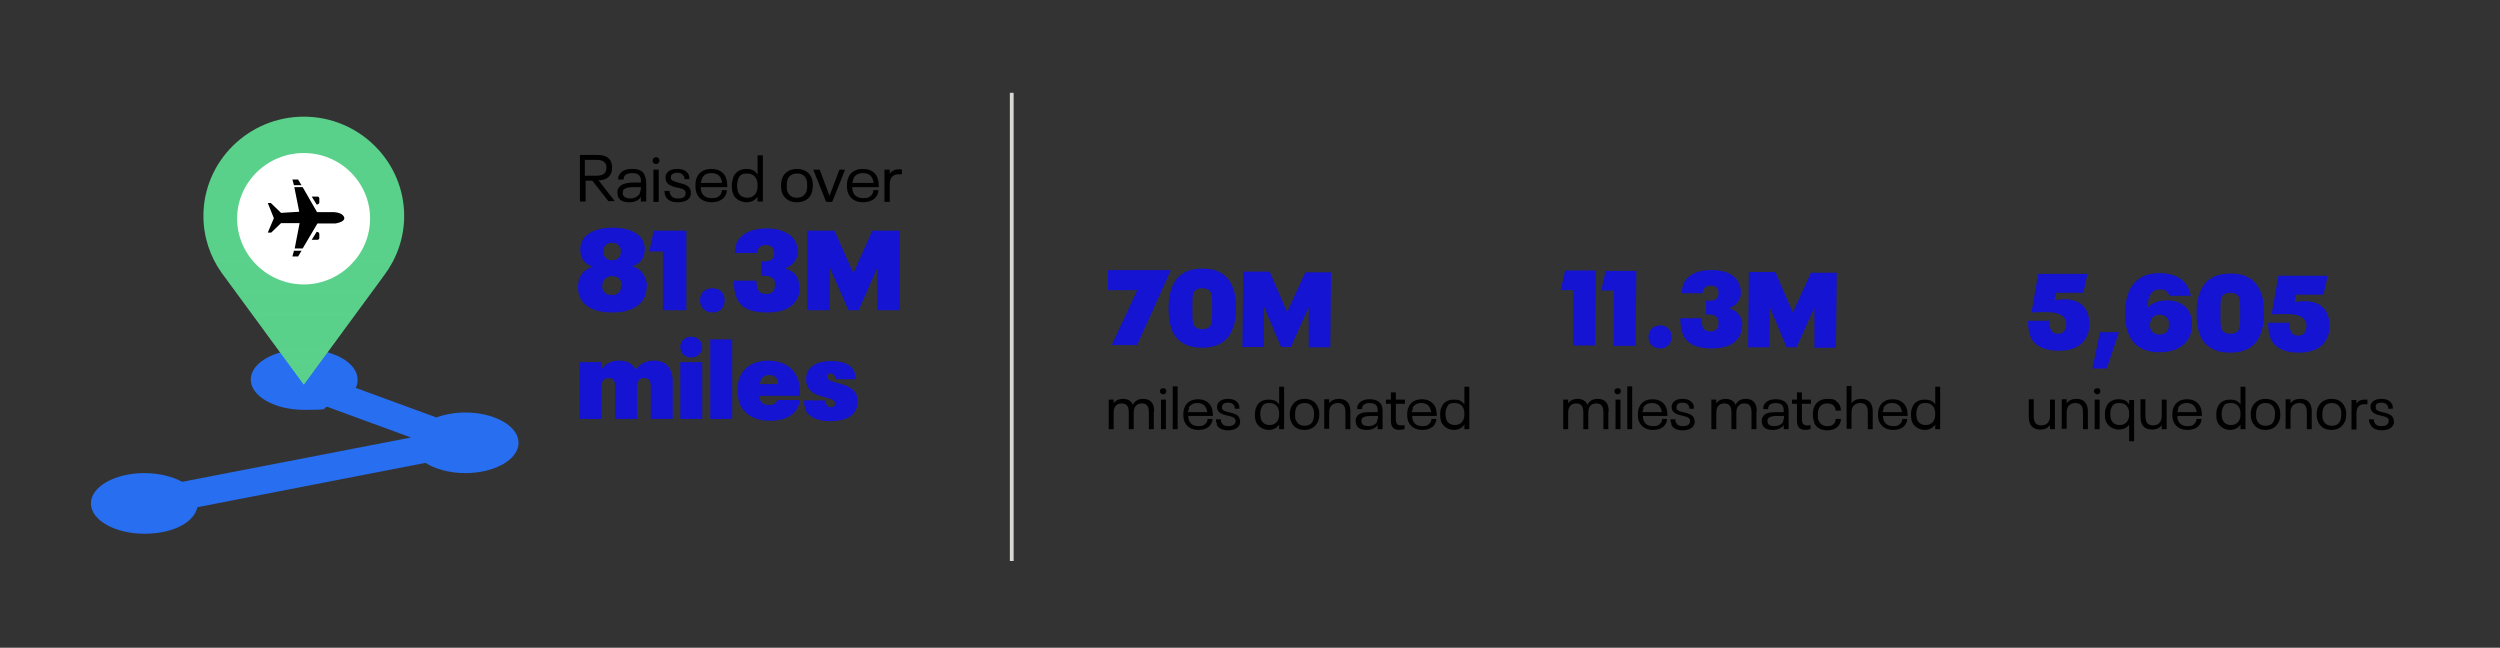 <?xml version="1.0" encoding="UTF-8"?>
<svg xmlns="http://www.w3.org/2000/svg" xmlns:xlink="http://www.w3.org/1999/xlink" version="1.1" viewBox="0 0 660 171">
  <rect x="0" y="0" width="660" height="171" fill="#333333" stroke="none"/>
  <!-- Generator: Adobe Illustrator 29.3.1, SVG Export Plug-In . SVG Version: 2.1.0 Build 151)  -->
  <defs>
    <style>
      .st0 {
        fill: #1414d2;
      }

      .st1 {
        fill: #5ad18b;
      }

      .st1, .st2 {
        fill-rule: evenodd;
      }

      .st3 {
        isolation: isolate;
      }

      .st4 {
        mix-blend-mode: multiply;
      }

      .st5 {
        fill: #fff;
      }

      .st6 {
        fill: none;
        stroke: #d7d7d4;
        stroke-miterlimit: 10;
      }

      .st7 {
        fill: #276ef1;
      }

      .st2 {
        fill: url(#linear-gradient);
      }
    </style>
    <linearGradient id="linear-gradient" x1="80.2" y1="485.8" x2="80.2" y2="556.5" gradientTransform="translate(0 -455)" gradientUnits="userSpaceOnUse">
      <stop offset="0" stop-color="#5ad18b" stop-opacity="0"/>
      <stop offset=".2" stop-color="#5ad18b" stop-opacity="0"/>
      <stop offset=".4" stop-color="#5ad18b" stop-opacity="0"/>
      <stop offset=".5" stop-color="#5ad18b" stop-opacity="0"/>
      <stop offset=".6" stop-color="#5ad18b" stop-opacity=".1"/>
      <stop offset=".7" stop-color="#5ad18b" stop-opacity=".3"/>
      <stop offset=".8" stop-color="#5ad18b" stop-opacity=".4"/>
      <stop offset=".8" stop-color="#5ad18b" stop-opacity=".6"/>
      <stop offset=".9" stop-color="#5ad18b" stop-opacity=".8"/>
      <stop offset="1" stop-color="#5ad18b"/>
    </linearGradient>
  </defs>
  <g class="st3">
    <g id="Layer_1">
      <g class="st3">
        <path d="M156.4,47.7h-1.8v5.5h-1.5v-12.3h4.5c2,0,3.2.6,3.7,1.8.2.5.3,1,.3,1.5s-.1,1.2-.3,1.6c-.5,1.1-1.6,1.8-3.3,1.8l4.3,5.5h-1.7l-4.3-5.5h0ZM154.5,46.4h2.8c1.5,0,2.3-.4,2.6-1.1.1-.3.2-.6.2-1s0-.7-.2-1c-.4-.8-1.2-1.1-2.7-1.1h-2.8v4.3h0Z"/>
        <path d="M170.6,48.2v5h-1.4v-1.2c-.6.9-1.6,1.4-3.1,1.4s-2.5-.5-2.9-1.4c-.1-.3-.2-.7-.2-1.1s0-.8.2-1.1c.6-1.2,2.1-1.6,4-1.6h2v-.3c0-.5,0-.9-.2-1.2-.3-.7-1-1-2.1-1s-1.8.3-2.1.9c-.1.2-.2.5-.2.8h-1.4c0-.5,0-.9.3-1.2.5-1.1,1.7-1.6,3.4-1.6s2.9.5,3.3,1.7c.2.5.4,1.2.4,2h0ZM168.9,50.9c.2-.4.3-.9.3-1.5h0c0,0-1.9,0-1.9,0-1.3,0-2.4.2-2.8.9,0,.2-.1.3-.1.6s0,.5.1.6c.3.6,1,.9,1.9.9s2.1-.5,2.5-1.3h0Z"/>
        <path d="M172.3,42.4c0-.5.4-.9.9-.9s.9.4.9.9-.4.9-.9.9-.9-.3-.9-.9ZM172.5,44.8h1.4v8.5h-1.4v-8.5Z"/>
        <path d="M175.7,51.8c-.2-.4-.3-.9-.3-1.4h1.4c0,.4,0,.7.2,1,.3.6.9,1,2,1s1.7-.3,1.9-.8c0-.2.1-.3.1-.6s0-.4-.1-.5c-.3-.6-1.1-.8-2.3-1-1.2-.3-2.3-.7-2.7-1.6-.1-.3-.2-.5-.2-.9s0-.7.2-1c.4-.9,1.4-1.4,2.9-1.4s2.5.5,3,1.5c.2.4.2.8.2,1.2h-1.3c0-.3,0-.6-.2-.8-.3-.6-.9-.9-1.7-.9s-1.4.3-1.6.7c0,.2-.1.3-.1.5s0,.3,0,.4c.3.6,1.3.8,2.3,1.1,1.3.3,2.4.7,2.8,1.6.1.3.2.6.2.9s0,.8-.2,1.1c-.4,1-1.7,1.5-3.3,1.5s-2.8-.6-3.2-1.6Z"/>
        <path d="M190.5,50.2h1.4c0,.9-.4,1.6-1,2.2-.7.6-1.8,1-3,1-1.9,0-3.3-.8-3.9-2.2-.3-.6-.4-1.3-.4-2.2s.1-1.6.4-2.2c.6-1.4,1.9-2.2,3.8-2.2s3.2.8,3.8,2.2c.3.8.4,1.5.4,2.6h-7c0,.6.1,1.1.3,1.5.4.9,1.3,1.4,2.6,1.4s1.5-.2,2-.6c.4-.3.6-.8.7-1.4h0ZM185.3,47.2c-.1.3-.2.7-.3,1.1h5.6c0-.5-.1-.8-.3-1.2-.4-.9-1.2-1.4-2.5-1.4s-2.1.5-2.5,1.5Z"/>
        <path d="M201.4,40.9v12.3h-1.4v-1.3c-.6,1-1.7,1.5-3,1.5s-2.9-.8-3.4-2.1c-.3-.7-.4-1.5-.4-2.3s.2-1.7.4-2.3c.6-1.3,1.8-2.1,3.4-2.1s2.4.5,3,1.5v-5.1h1.4ZM200,48.8c0-1.9-1.1-3-2.7-3s-2,.5-2.4,1.4c-.2.5-.3,1.1-.3,1.8s.1,1.3.3,1.8c.4.9,1.3,1.4,2.4,1.4,1.6,0,2.7-1.1,2.7-3v-.4h0Z"/>
        <path d="M206.6,51.2c-.3-.6-.4-1.4-.4-2.2s.1-1.5.4-2.2c.6-1.3,1.9-2.2,3.8-2.2s3.2.9,3.8,2.2c.3.6.4,1.4.4,2.2s-.2,1.6-.4,2.2c-.6,1.3-1.9,2.2-3.8,2.2s-3.2-.9-3.8-2.2ZM212.8,50.8c.2-.5.3-1.1.3-1.8s0-1.3-.3-1.8c-.4-.9-1.2-1.4-2.4-1.4s-2.1.6-2.4,1.4c-.2.5-.3,1.1-.3,1.8s0,1.3.3,1.8c.4.9,1.2,1.4,2.4,1.4s2-.6,2.4-1.4Z"/>
        <path d="M214.9,44.8h1.5l2.6,6.9,2.6-6.9h1.5l-3.4,8.5h-1.6l-3.4-8.5Z"/>
        <path d="M230.5,50.2h1.4c0,.9-.4,1.6-1,2.2-.7.6-1.8,1-3,1-1.9,0-3.3-.8-3.9-2.2-.3-.6-.4-1.3-.4-2.2s.1-1.6.4-2.2c.6-1.4,1.9-2.2,3.8-2.2s3.2.8,3.8,2.2c.3.8.4,1.5.4,2.6h-7c0,.6.1,1.1.3,1.5.4.9,1.3,1.4,2.6,1.4s1.5-.2,2-.6c.4-.3.6-.8.7-1.4h0ZM225.3,47.2c-.1.3-.2.7-.3,1.1h5.6c0-.5-.1-.8-.3-1.2-.4-.9-1.2-1.4-2.5-1.4s-2.1.5-2.5,1.5Z"/>
        <path d="M238.1,44.8v1.2c-.2,0-.6,0-.9,0-1.5,0-2.3,1-2.3,2.6v4.7h-1.4v-8.5h1.4v1.1c.4-.7,1.2-1.2,2.3-1.2s.6,0,.9.1Z"/>
      </g>
      <g class="st3">
        <path class="st0" d="M170.7,75.7c0,1.1-.2,1.9-.5,2.7-1.2,2.6-4.1,4.1-8.6,4.1s-7.4-1.5-8.5-4.1c-.4-.8-.5-1.6-.5-2.7s.2-1.8.5-2.5c.6-1.4,1.8-2.3,3.4-2.8-1.3-.4-2.4-1.2-2.9-2.4-.3-.6-.4-1.3-.4-2.1s.1-1.5.4-2.1c1.1-2.4,4.1-3.7,8.1-3.7s7,1.2,8.1,3.6c.3.6.4,1.3.4,2.1s-.1,1.5-.4,2.1c-.5,1.2-1.6,2-2.9,2.4,1.6.4,2.7,1.4,3.3,2.7.3.7.6,1.6.6,2.6h0ZM164.2,75.4c0-.4,0-.8-.3-1.2-.4-.9-1.2-1.3-2.3-1.3s-1.9.5-2.3,1.3c-.2.4-.3.7-.3,1.2s0,.8.2,1.2c.4.9,1.2,1.3,2.3,1.3s1.9-.4,2.3-1.3c.1-.4.2-.6.2-1.2h0ZM159.3,66.5c0,.4,0,.8.2,1,.4.8,1.1,1.2,2.1,1.2s1.7-.4,2.1-1.2c.1-.3.2-.6.2-1.1s0-.7-.2-1.1c-.3-.7-1-1.2-2.1-1.2s-1.8.5-2.1,1.2c-.1.4-.2.7-.2,1.1h0Z"/>
        <path class="st0" d="M175,66.4h-3.6l1.2-5.5h8.6v21h-6.2v-15.5h0Z"/>
        <path class="st0" d="M184.8,79.3c0-2,1.3-3.2,3.3-3.2s3.2,1.2,3.2,3.2-1.3,3.2-3.2,3.2-3.3-1.3-3.3-3.2Z"/>
        <path class="st0" d="M211.1,76c0,.9-.1,1.8-.5,2.6-1.2,2.5-3.7,3.9-8.1,3.9s-6.9-1.2-8-3.8c-.5-1.2-.8-2.7-.8-4.6h6c0,1,.1,1.8.4,2.3.3.8,1.1,1.2,2.2,1.2s1.8-.4,2.1-1.2c.1-.3.2-.7.2-1.1,0-.5,0-.9-.2-1.3-.4-.9-1.5-1.2-2.7-1.2h-.7v-3.8h.7c1.4,0,2.2-.4,2.5-1.1.1-.3.2-.5.2-.9s0-.8-.2-1.2c-.3-.7-.9-1.1-2-1.1s-1.7.4-2.1,1.1c-.1.3-.2.6-.2,1h-5.9c0-1.1.2-2,.5-2.7,1.2-2.7,4.4-3.8,8-3.8s6.6,1.4,7.6,3.7c.4.8.5,1.6.5,2.4s-.1,1.3-.4,1.9c-.5,1.1-1.4,2-3,2.6,1.7.4,2.8,1.3,3.4,2.6.3.7.4,1.5.4,2.5h0Z"/>
        <path class="st0" d="M213.1,60.9h7.2l5,11.2,5-11.2h7.3v21h-6v-11.2l-4.9,11.2h-2.7l-4.9-11.2v11.2h-6v-21h0Z"/>
      </g>
      <g class="st3">
        <path class="st0" d="M177.6,100.7v9.9h-5.8v-8.6c0-1.6-.6-2.2-1.8-2.2s-1.8.8-1.8,2.4v8.4h-5.8v-8.6c0-1.6-.6-2.2-1.8-2.2s-1.8.8-1.8,2.4v8.4h-5.8v-15h5.8v1.9c.9-1.3,2.4-2.3,4.6-2.3s3.7.8,4.4,2.4c1.2-1.6,2.7-2.4,4.9-2.4,3.3,0,4.9,2.1,4.9,5.6h0Z"/>
        <path class="st0" d="M179.6,91.6c0-1.6,1.2-2.7,2.9-2.7s2.9,1.2,2.9,2.7-1.2,2.8-2.9,2.8-2.9-1.2-2.9-2.8ZM179.6,95.6h5.8v15h-5.8v-15Z"/>
        <path class="st0" d="M187.5,89.6h5.8v21h-5.8v-21Z"/>
        <path class="st0" d="M205.3,105.6h5.9c-.1,1.4-.8,2.6-1.7,3.5-1.5,1.4-3.8,2-6.2,2-3.8,0-6.6-1.5-7.9-4.2-.4-1.1-.7-2.3-.7-3.8s.2-2.7.7-3.7c1.2-2.7,3.8-4.2,7.4-4.2s6.4,1.6,7.6,4.3c.7,1.5.8,2.7.8,5h-10.7c0,.6.1,1,.3,1.3.3.8,1.1,1.1,2.3,1.1s1.2-.2,1.6-.5c.3-.2.4-.5.5-.8h0ZM200.9,100.2c-.1.4-.2.7-.3,1.2h4.8c0-.6,0-.9-.2-1.2-.4-.8-1.1-1.2-2.1-1.2s-1.8.4-2.1,1.1h0Z"/>
        <path class="st0" d="M212.7,108.1c-.3-.7-.5-1.5-.4-2.4h5.7c0,.4,0,.8.2,1.1.2.5.6.7,1.2.7s.8-.2,1-.5c0-.2,0-.3,0-.4s0-.3,0-.4c-.3-.8-1.5-1-2.9-1.4-1.6-.4-3.6-1.1-4.3-2.8-.2-.5-.4-1-.4-1.8s.1-1.4.4-2c.9-2,3.3-2.9,6.2-2.9s5.3.8,6.1,2.8c.3.6.4,1.2.4,2h-5.4c0-.4,0-.7-.2-.9-.2-.4-.5-.6-1-.6s-.8.2-.9.4c0,.1,0,.3,0,.4s0,.3,0,.4c.3.7,1.7,1,3,1.4,2,.5,3.9,1.2,4.7,3,.2.5.3,1.1.3,1.8s-.1,1.5-.4,2.1c-1,2.2-3.6,3.1-6.8,3.1s-5.7-1-6.6-3.1h0Z"/>
      </g>
      <g class="st3">
        <g class="st3">
          <path class="st0" d="M300.4,76.6h-7.9c0,0,0-5.3,0-5.3h16.6c0,.1-8.9,19.8-8.9,19.8h-6.7c0,0,6.8-14.6,6.8-14.6h0Z"/>
          <path class="st0" d="M309.5,87.2c-.7-1.5-1-3.3-1-5.9,0-2.6.4-4.4,1.1-5.9,1.3-3.1,4.1-4.5,7.9-4.5s6.5,1.5,7.8,4.6c.7,1.5,1,3.3,1,5.9,0,2.6-.4,4.4-1.1,5.9-1.3,3.1-4.1,4.5-7.9,4.5s-6.6-1.5-7.9-4.6ZM319.7,85.7c.3-.7.3-1.8.3-4.2s0-3.5-.3-4.2c-.4-.8-1.1-1.2-2.3-1.2-1.2,0-2,.4-2.3,1.2-.3.7-.3,1.8-.3,4.2s0,3.5.3,4.2c.4.8,1.1,1.2,2.3,1.2,1.2,0,1.9-.4,2.3-1.2Z"/>
          <path class="st0" d="M328.4,71.7h6.8c0,0,4.6,10.7,4.6,10.7l4.8-10.5h6.8c0,0-.2,19.8-.2,19.8h-5.7c0,0,0-10.6,0-10.6l-4.7,10.5h-2.6s-4.5-10.6-4.5-10.6v10.6c0,0-5.7,0-5.7,0l.2-19.8h0Z"/>
        </g>
      </g>
      <g class="st3">
        <g class="st3">
          <path d="M304.6,108.6v4.7h-1.3v-4.4c0-1.7-.6-2.4-1.9-2.4s-2.1.9-2.1,2.4v4.4h-1.3v-4.4c0-1.7-.6-2.4-1.9-2.4s-2.1.9-2.1,2.4v4.4h-1.3v-7.8h1.3v1c.5-.8,1.4-1.2,2.5-1.2s2.2.5,2.6,1.6c.5-1.1,1.4-1.6,2.7-1.6,1.9,0,2.9,1.1,2.9,3.3h0Z"/>
          <path d="M306.2,103.3c0-.5.3-.8.9-.8s.8.3.8.8-.4.8-.8.8-.9-.3-.9-.8ZM306.5,105.5h1.3v7.8h-1.3v-7.8Z"/>
          <path d="M309.6,102h1.3v11.3h-1.3v-11.3Z"/>
          <path d="M318.8,110.6h1.3c0,.8-.4,1.5-.9,2-.7.6-1.6.9-2.8.9-1.8,0-3-.8-3.6-2-.3-.6-.4-1.2-.4-2s.1-1.5.4-2.1c.6-1.3,1.8-2,3.5-2s2.9.8,3.5,2c.3.7.4,1.4.4,2.4h-6.5c0,.5.1,1,.3,1.4.4.8,1.2,1.3,2.4,1.3s1.4-.2,1.8-.6c.4-.3.6-.8.6-1.3h0ZM313.9,107.8c-.1.3-.2.6-.3,1h5.1c0-.4-.1-.7-.3-1.1-.4-.8-1.1-1.3-2.3-1.3s-1.9.5-2.3,1.3h0Z"/>
          <path d="M321.3,112c-.2-.4-.3-.8-.3-1.3h1.3c0,.3,0,.6.2.9.3.6.8.9,1.8.9s1.5-.3,1.8-.8c0-.2.1-.3.1-.5s0-.3-.1-.5c-.3-.6-1-.7-2.1-1-1.1-.2-2.1-.6-2.5-1.4-.1-.3-.2-.5-.2-.8s0-.6.2-.9c.4-.8,1.3-1.3,2.7-1.3s2.3.5,2.8,1.4c.2.3.2.7.2,1.2h-1.2c0-.3,0-.5-.2-.8-.2-.5-.8-.8-1.6-.8s-1.3.2-1.5.7c0,.1-.1.3-.1.5s0,.3,0,.4c.3.6,1.2.8,2.1,1,1.2.3,2.2.6,2.5,1.5.1.3.2.5.2.8s0,.7-.2,1c-.4.9-1.5,1.4-3,1.4s-2.5-.5-3-1.5h0Z"/>
          <path d="M339,102v11.3h-1.3v-1.2c-.6.9-1.6,1.4-2.8,1.4s-2.6-.7-3.2-1.9c-.3-.6-.4-1.3-.4-2.1s.1-1.5.4-2.1c.5-1.2,1.6-1.9,3.2-1.9s2.2.4,2.8,1.3v-4.7h1.3ZM337.7,109.2c0-1.8-1-2.8-2.5-2.8s-1.8.4-2.2,1.3c-.2.4-.3,1-.3,1.6s.1,1.2.3,1.6c.4.9,1.2,1.3,2.2,1.3,1.5,0,2.5-1,2.5-2.8v-.4Z"/>
          <path d="M340.9,111.4c-.3-.6-.4-1.3-.4-2s.1-1.4.4-2c.6-1.2,1.7-2.1,3.5-2.1s2.9.8,3.5,2.1c.3.6.4,1.3.4,2s-.1,1.4-.4,2c-.6,1.2-1.7,2.1-3.5,2.1s-2.9-.8-3.5-2.1ZM346.6,111.1c.2-.5.3-1,.3-1.7s0-1.2-.3-1.7c-.4-.8-1.1-1.3-2.2-1.3s-1.9.5-2.2,1.3c-.2.4-.3,1-.3,1.7s0,1.2.3,1.7c.4.8,1.1,1.3,2.2,1.3s1.9-.5,2.2-1.3Z"/>
          <path d="M356.5,108.6v4.7h-1.3v-4.5c0-1.7-.7-2.4-2-2.4s-2.3.8-2.3,2.4v4.4h-1.3v-7.8h1.3v1.1c.5-.8,1.4-1.2,2.6-1.2,1.9,0,3,1.1,3,3.3h0Z"/>
          <path d="M365,108.7v4.6h-1.3v-1.1c-.5.8-1.5,1.3-2.9,1.3s-2.3-.4-2.7-1.3c-.1-.3-.2-.6-.2-1s0-.7.2-1c.5-1.2,1.9-1.4,3.7-1.4h1.9v-.3c0-.5,0-.8-.2-1.2-.3-.6-.9-.9-1.9-.9s-1.6.3-1.9.9c-.1.2-.1.4-.1.7h-1.3c0-.4,0-.8.2-1.1.5-1,1.6-1.5,3.1-1.5s2.6.5,3.1,1.5c.2.5.3,1.1.3,1.8h0ZM363.5,111.2c.2-.4.3-.8.3-1.4h0c0,0-1.8,0-1.8,0-1.2,0-2.2.2-2.5.8,0,.1-.1.3-.1.5s0,.4.1.6c.3.6.9.8,1.8.8s1.9-.4,2.3-1.2h0Z"/>
          <path d="M367.2,111v-4.4h-1.3v-1.1h1.3v-1.9h1.3v1.9h2.4v1.1h-2.4v4.2c0,1,.5,1.5,1.3,1.5s.7,0,1-.1v1.1c-.4,0-.9.2-1.3.2-1.6,0-2.3-.8-2.3-2.4h0Z"/>
          <path d="M377.9,110.6h1.3c0,.8-.4,1.5-.9,2-.7.6-1.6.9-2.8.9-1.8,0-3-.8-3.6-2-.3-.6-.4-1.2-.4-2s.1-1.5.4-2.1c.6-1.3,1.8-2,3.5-2s2.9.8,3.5,2c.3.7.4,1.4.4,2.4h-6.5c0,.5.1,1,.3,1.4.4.8,1.2,1.3,2.4,1.3s1.4-.2,1.8-.6c.4-.3.6-.8.6-1.3h0ZM373,107.8c-.1.3-.2.6-.3,1h5.1c0-.4-.1-.7-.3-1.1-.4-.8-1.1-1.3-2.3-1.3s-1.9.5-2.3,1.3h0Z"/>
          <path d="M387.9,102v11.3h-1.3v-1.2c-.6.9-1.6,1.4-2.8,1.4s-2.6-.7-3.2-1.9c-.3-.6-.4-1.3-.4-2.1s.1-1.5.4-2.1c.5-1.2,1.6-1.9,3.2-1.9s2.2.4,2.8,1.3v-4.7h1.3ZM386.6,109.2c0-1.8-1-2.8-2.5-2.8s-1.8.4-2.2,1.3c-.2.4-.3,1-.3,1.6s.1,1.2.3,1.6c.4.9,1.2,1.3,2.2,1.3,1.5,0,2.5-1,2.5-2.8v-.4Z"/>
        </g>
      </g>
      <g class="st3">
        <g class="st3">
          <path class="st0" d="M415.4,76.6h-3.4s1.2-5.2,1.2-5.2h8.1c0,0-.2,19.8-.2,19.8h-5.8c0,0,.1-14.6.1-14.6h0Z"/>
          <path class="st0" d="M426.1,76.7h-3.4s1.2-5.2,1.2-5.2h8.1c0,0-.2,19.8-.2,19.8h-5.8c0,0,.1-14.6.1-14.6h0Z"/>
          <path class="st0" d="M435.2,88.9c0-1.8,1.3-3,3.1-3,1.8,0,3,1.2,3,3.1,0,1.8-1.3,3-3,3-1.8,0-3.1-1.2-3.1-3h0Z"/>
          <path class="st0" d="M459.9,85.9c0,.9-.2,1.7-.5,2.5-1.1,2.3-3.5,3.6-7.6,3.6-3.8,0-6.5-1.2-7.5-3.7-.5-1.2-.7-2.6-.7-4.3h5.6c0,1,.1,1.7.3,2.3.3.7,1,1.2,2,1.2,1,0,1.7-.4,2-1.1.1-.3.2-.6.2-1,0-.5,0-.9-.2-1.2-.4-.9-1.4-1.2-2.5-1.2h-.6v-3.6h.7c1.3,0,2-.3,2.4-1,.1-.3.2-.5.2-.9s0-.7-.2-1.1c-.3-.7-.8-1-1.9-1-1,0-1.6.4-1.9,1.1-.1.2-.2.6-.2.9h-5.5c0-1.1.2-1.9.5-2.6,1.2-2.5,4.1-3.6,7.5-3.5,3.8,0,6.2,1.4,7.1,3.6.4.8.5,1.5.5,2.3s-.1,1.3-.4,1.8c-.5,1-1.3,1.9-2.8,2.4,1.6.4,2.6,1.2,3.2,2.5.3.7.4,1.4.4,2.3h0Z"/>
          <path class="st0" d="M461.9,71.8h6.8c0,0,4.6,10.7,4.6,10.7l4.8-10.5h6.8c0,0-.2,19.8-.2,19.8h-5.7c0,0,0-10.6,0-10.6l-4.7,10.5h-2.6s-4.5-10.6-4.5-10.6v10.6c0,0-5.7,0-5.7,0l.2-19.8h0Z"/>
        </g>
      </g>
      <g class="st3">
        <g class="st3">
          <path d="M424.6,108.6v4.7h-1.3v-4.4c0-1.7-.6-2.4-1.9-2.4s-2.1.9-2.1,2.4v4.4h-1.3v-4.4c0-1.7-.6-2.4-1.9-2.4s-2.1.9-2.1,2.4v4.4h-1.3v-7.8h1.3v1c.5-.8,1.4-1.2,2.5-1.2s2.2.5,2.6,1.6c.5-1.1,1.4-1.6,2.7-1.6,1.9,0,2.9,1.1,2.9,3.3Z"/>
          <path d="M426.2,103.3c0-.5.3-.8.9-.8s.8.3.8.8-.4.8-.8.8-.9-.3-.9-.8ZM426.5,105.5h1.3v7.8h-1.3v-7.8Z"/>
          <path d="M429.6,102h1.3v11.3h-1.3v-11.3Z"/>
          <path d="M438.8,110.6h1.3c0,.8-.4,1.5-.9,2-.7.6-1.6.9-2.8.9-1.8,0-3-.8-3.6-2-.3-.6-.4-1.2-.4-2s.1-1.5.4-2.1c.6-1.3,1.8-2,3.5-2s2.9.8,3.5,2c.3.7.4,1.4.4,2.4h-6.5c0,.5.1,1,.3,1.4.4.8,1.2,1.3,2.4,1.3s1.4-.2,1.8-.6c.4-.3.6-.8.6-1.3h0ZM433.9,107.8c-.1.3-.2.6-.3,1h5.1c0-.4-.1-.7-.3-1.1-.4-.8-1.1-1.3-2.3-1.3s-1.9.5-2.3,1.3h0Z"/>
          <path d="M441.3,112c-.2-.4-.3-.8-.3-1.3h1.3c0,.3,0,.6.2.9.3.6.8.9,1.8.9s1.5-.3,1.8-.8c0-.2.1-.3.1-.5s0-.3-.1-.5c-.3-.6-1-.7-2.1-1-1.1-.2-2.1-.6-2.5-1.4-.1-.3-.2-.5-.2-.8s0-.6.2-.9c.4-.8,1.3-1.3,2.7-1.3s2.3.5,2.8,1.4c.2.3.2.7.2,1.2h-1.2c0-.3,0-.5-.2-.8-.2-.5-.8-.8-1.6-.8s-1.3.2-1.5.7c0,.1-.1.3-.1.5s0,.3,0,.4c.3.6,1.2.8,2.1,1,1.2.3,2.2.6,2.5,1.5.1.3.2.5.2.8s0,.7-.2,1c-.4.9-1.5,1.4-3,1.4s-2.5-.5-3-1.5h0Z"/>
          <path d="M463.7,108.6v4.7h-1.3v-4.4c0-1.7-.6-2.4-1.9-2.4s-2.1.9-2.1,2.4v4.4h-1.3v-4.4c0-1.7-.6-2.4-1.9-2.4s-2.1.9-2.1,2.4v4.4h-1.3v-7.8h1.3v1c.5-.8,1.4-1.2,2.5-1.2s2.2.5,2.6,1.6c.5-1.1,1.4-1.6,2.7-1.6,1.9,0,2.9,1.1,2.9,3.3Z"/>
          <path d="M472.2,108.7v4.6h-1.3v-1.1c-.5.8-1.5,1.3-2.9,1.3s-2.3-.4-2.7-1.3c-.1-.3-.2-.6-.2-1s0-.7.2-1c.5-1.2,1.9-1.4,3.7-1.4h1.9v-.3c0-.5,0-.8-.2-1.2-.3-.6-.9-.9-1.9-.9s-1.6.3-1.9.9c-.1.2-.1.4-.1.7h-1.3c0-.4,0-.8.2-1.1.5-1,1.6-1.5,3.1-1.5s2.6.5,3.1,1.5c.2.5.3,1.1.3,1.8h0ZM470.7,111.2c.2-.4.3-.8.3-1.4h0c0,0-1.8,0-1.8,0-1.2,0-2.2.2-2.5.8,0,.1-.1.3-.1.5s0,.4.1.6c.3.6.9.8,1.8.8s1.9-.4,2.3-1.2h0Z"/>
          <path d="M474.4,111v-4.4h-1.3v-1.1h1.3v-1.9h1.3v1.9h2.4v1.1h-2.4v4.2c0,1,.5,1.5,1.3,1.5s.7,0,1-.1v1.1c-.4,0-.9.2-1.3.2-1.6,0-2.3-.8-2.3-2.4h0Z"/>
          <path d="M479,111.5c-.3-.6-.4-1.3-.4-2.1s.1-1.5.4-2.1c.6-1.3,1.8-2,3.5-2s2,.3,2.6.9c.6.5.9,1.2.9,2.2h-1.4c0-.6-.3-1.1-.6-1.4-.4-.3-.9-.5-1.6-.5-1.1,0-1.8.5-2.2,1.3-.2.4-.3,1-.3,1.7s0,1.2.3,1.7c.4.8,1.1,1.3,2.2,1.3s1.2-.2,1.6-.5c.4-.3.6-.8.6-1.4h1.4c0,.9-.4,1.6-.9,2.1-.6.6-1.6.9-2.7.9-1.7,0-2.9-.7-3.5-2h0Z"/>
          <path d="M494.4,108.6v4.7h-1.3v-4.5c0-1.7-.7-2.4-2-2.4s-2.3.8-2.3,2.4v4.4h-1.3v-11.3h1.3v4.6c.5-.8,1.4-1.2,2.6-1.2,1.9,0,3,1.1,3,3.3h0Z"/>
          <path d="M502.2,110.6h1.3c0,.8-.4,1.5-.9,2-.7.6-1.6.9-2.8.9-1.8,0-3-.8-3.6-2-.3-.6-.4-1.2-.4-2s.1-1.5.4-2.1c.6-1.3,1.8-2,3.5-2s2.9.8,3.5,2c.3.7.4,1.4.4,2.4h-6.5c0,.5.1,1,.3,1.4.4.8,1.2,1.3,2.4,1.3s1.4-.2,1.8-.6c.4-.3.6-.8.6-1.3h0ZM497.3,107.8c-.1.3-.2.6-.3,1h5.1c0-.4-.1-.7-.3-1.1-.4-.8-1.1-1.3-2.3-1.3s-1.9.5-2.3,1.3h0Z"/>
          <path d="M512.2,102v11.3h-1.3v-1.2c-.6.9-1.6,1.4-2.8,1.4s-2.6-.7-3.2-1.9c-.3-.6-.4-1.3-.4-2.1s.1-1.5.4-2.1c.5-1.2,1.6-1.9,3.2-1.9s2.2.4,2.8,1.3v-4.7h1.3ZM510.9,109.2c0-1.8-1-2.8-2.5-2.8s-1.8.4-2.2,1.3c-.2.4-.3,1-.3,1.6s.1,1.2.3,1.6c.4.9,1.2,1.3,2.2,1.3,1.5,0,2.5-1,2.5-2.8v-.4Z"/>
        </g>
      </g>
      <g class="st3">
        <g class="st3">
          <path class="st0" d="M536.1,88.9c-.5-1.1-.7-2.5-.7-4.2h5.7c0,1,0,1.7.3,2.3.3.7.9,1.1,1.9,1.1,1,0,1.6-.4,1.9-1.2.2-.4.3-.8.3-1.2s0-1-.3-1.4c-.7-1.5-2.7-1.9-5.4-1.9-1.2,0-2.5,0-3.5.1l1.8-10.2h13c0,.1-1.1,5-1.1,5h-7.2c0,0-.4,2-.4,2,.8-.2,1.7-.3,2.6-.3,3,0,5.1,1.2,6,3.3.4,1,.6,2.1.6,3.3,0,1.2-.2,2.3-.7,3.2-1.1,2.5-3.7,3.8-7.4,3.8-3.9,0-6.4-1.3-7.5-3.8h0Z"/>
          <path class="st0" d="M554.3,87.7h5.1s-3.2,9.6-3.2,9.6h-3.8s2-9.6,2-9.6Z"/>
          <path class="st0" d="M578.7,85.7c0,1.2-.2,2.3-.7,3.2-1.2,2.7-4.2,4.1-7.8,4.1-4.3,0-6.9-1.7-8.2-4.7-.7-1.5-1-3.4-1-5.6,0-2.3.4-4.2,1.1-5.9,1.4-3.1,4.2-4.8,8.2-4.7,2.6,0,4.8.8,6.3,2.3.9.9,1.5,2.2,1.8,3.7h-5.7c-.1-.4-.3-.7-.5-1-.4-.5-1.1-.7-1.9-.7-1.4,0-2.3.6-2.8,1.8-.4.8-.5,1.8-.6,3.1,1.1-1.3,2.9-2,5.1-2,2.9,0,5.1,1.1,6.1,3.3.4.8.6,1.9.6,3.1h0ZM572.6,85.8c0-.5,0-1-.2-1.4-.4-.8-1.1-1.3-2.2-1.3-1.1,0-1.9.4-2.3,1.3-.2.4-.3.8-.3,1.3s0,.9.2,1.3c.4.8,1.2,1.3,2.3,1.3,1.1,0,1.9-.4,2.3-1.3.2-.4.2-.8.2-1.3h0Z"/>
          <path class="st0" d="M580.9,88.5c-.7-1.5-1-3.3-1-5.9,0-2.6.4-4.4,1.1-5.9,1.3-3.1,4.1-4.5,7.9-4.5s6.5,1.5,7.8,4.6c.7,1.5,1,3.3,1,5.9,0,2.6-.4,4.4-1.1,5.9-1.3,3.1-4.1,4.5-7.9,4.5-3.8,0-6.6-1.5-7.9-4.6h0ZM591.1,86.9c.3-.7.3-1.8.3-4.2s0-3.5-.3-4.2c-.4-.8-1.1-1.2-2.3-1.2-1.2,0-2,.4-2.3,1.2-.3.7-.3,1.8-.3,4.2s0,3.5.3,4.2c.4.8,1.1,1.2,2.3,1.2,1.2,0,1.9-.4,2.3-1.2Z"/>
          <path class="st0" d="M599.5,89.4c-.5-1.1-.7-2.5-.7-4.2h5.7c0,1,0,1.7.3,2.3.3.7.9,1.1,1.9,1.1,1,0,1.6-.4,1.9-1.2.2-.4.3-.8.3-1.2s0-1-.3-1.4c-.7-1.5-2.7-1.9-5.4-1.9-1.2,0-2.5,0-3.5.1l1.8-10.2h13c0,.1-1.1,5-1.1,5h-7.2c0,0-.4,2-.4,2,.8-.2,1.7-.3,2.6-.3,3,0,5.1,1.2,6,3.3.4,1,.6,2.1.6,3.3,0,1.2-.2,2.3-.7,3.2-1.1,2.5-3.7,3.8-7.4,3.8-3.9,0-6.4-1.3-7.5-3.8h0Z"/>
        </g>
      </g>
      <g class="st3">
        <g class="st3">
          <path d="M542.5,105.5v7.8h-1.3v-1.1c-.5.8-1.4,1.2-2.6,1.2-1.9,0-3-1.1-3-3.3v-4.7h1.3v4.5c0,1.7.7,2.4,2,2.4s2.3-.8,2.3-2.4v-4.4h1.3,0Z"/>
          <path d="M551.2,108.6v4.7h-1.3v-4.5c0-1.7-.7-2.4-2-2.4s-2.3.8-2.3,2.4v4.4h-1.3v-7.8h1.3v1.1c.5-.8,1.4-1.2,2.6-1.2,1.9,0,3,1.1,3,3.3h0Z"/>
          <path d="M552.8,103.3c0-.5.3-.8.9-.8s.8.3.8.8-.4.8-.8.8-.9-.3-.9-.8ZM553,105.5h1.3v7.8h-1.3v-7.8Z"/>
          <path d="M563.4,105.5v11h-1.3v-4.4c-.6.9-1.6,1.3-2.8,1.3s-2.6-.7-3.2-1.9c-.3-.6-.4-1.3-.4-2.1s.1-1.5.4-2.1c.5-1.2,1.7-1.9,3.2-1.9s2.2.4,2.8,1.4v-1.2h1.3ZM562.1,109.6v-.4c0-1.8-1-2.8-2.5-2.8s-1.8.4-2.2,1.3c-.2.4-.3,1-.3,1.6s.1,1.2.3,1.6c.4.9,1.2,1.3,2.2,1.3,1.5,0,2.5-1,2.5-2.8Z"/>
          <path d="M572,105.5v7.8h-1.3v-1.1c-.5.8-1.4,1.2-2.6,1.2-1.9,0-3-1.1-3-3.3v-4.7h1.3v4.5c0,1.7.7,2.4,2,2.4s2.3-.8,2.3-2.4v-4.4h1.3,0Z"/>
          <path d="M579.9,110.6h1.3c0,.8-.4,1.5-.9,2-.7.6-1.6.9-2.8.9-1.8,0-3-.8-3.6-2-.3-.6-.4-1.2-.4-2s.1-1.5.4-2.1c.6-1.3,1.8-2,3.5-2s2.9.8,3.5,2c.3.7.4,1.4.4,2.4h-6.5c0,.5.1,1,.3,1.4.4.8,1.2,1.3,2.4,1.3s1.4-.2,1.8-.6c.3-.3.6-.8.6-1.3h0ZM575.1,107.8c-.1.3-.2.6-.3,1h5.1c0-.4-.1-.7-.3-1.1-.4-.8-1.1-1.3-2.3-1.3s-1.9.5-2.3,1.3h0Z"/>
          <path d="M592.8,102v11.3h-1.3v-1.2c-.6.9-1.6,1.4-2.8,1.4s-2.6-.7-3.2-1.9c-.3-.6-.4-1.3-.4-2.1s.1-1.5.4-2.1c.5-1.2,1.7-1.9,3.2-1.9s2.2.4,2.8,1.3v-4.7h1.3,0ZM591.5,109.2c0-1.8-1-2.8-2.5-2.8s-1.8.4-2.2,1.3c-.2.4-.3,1-.3,1.6s.1,1.2.3,1.6c.4.9,1.2,1.3,2.2,1.3,1.5,0,2.5-1,2.5-2.8v-.4Z"/>
          <path d="M594.6,111.4c-.3-.6-.4-1.3-.4-2s.1-1.4.4-2c.6-1.2,1.7-2.1,3.5-2.1s2.9.8,3.5,2.1c.3.6.4,1.3.4,2s-.1,1.4-.4,2c-.6,1.2-1.7,2.1-3.5,2.1s-2.9-.8-3.5-2.1ZM600.3,111.1c.2-.5.3-1,.3-1.7s0-1.2-.3-1.7c-.4-.8-1.1-1.3-2.2-1.3s-1.9.5-2.2,1.3c-.2.4-.3,1-.3,1.7s0,1.2.3,1.7c.4.8,1.1,1.3,2.2,1.3s1.9-.5,2.2-1.3Z"/>
          <path d="M610.3,108.6v4.7h-1.3v-4.5c0-1.7-.7-2.4-2-2.4s-2.3.8-2.3,2.4v4.4h-1.3v-7.8h1.3v1.1c.5-.8,1.4-1.2,2.6-1.2,1.9,0,3,1.1,3,3.3h0Z"/>
          <path d="M612,111.4c-.3-.6-.4-1.3-.4-2s.1-1.4.4-2c.6-1.2,1.7-2.1,3.5-2.1s2.9.8,3.5,2.1c.3.6.4,1.3.4,2s-.1,1.4-.4,2c-.6,1.2-1.7,2.1-3.5,2.1s-2.9-.8-3.5-2.1ZM617.8,111.1c.2-.5.3-1,.3-1.7s0-1.2-.3-1.7c-.4-.8-1.1-1.3-2.2-1.3s-1.9.5-2.2,1.3c-.2.4-.3,1-.3,1.7s0,1.2.3,1.7c.4.8,1.1,1.3,2.2,1.3s1.9-.5,2.2-1.3Z"/>
          <path d="M625,105.5v1.2c-.2,0-.5,0-.8,0-1.4,0-2.1.9-2.1,2.4v4.3h-1.3v-7.8h1.3v1c.4-.7,1.1-1.1,2.1-1.1s.5,0,.8,0h0Z"/>
          <path d="M625.7,112c-.2-.4-.3-.8-.3-1.3h1.3c0,.3,0,.6.2.9.3.6.8.9,1.8.9s1.5-.3,1.8-.8c0-.2.1-.3.1-.5s0-.3,0-.5c-.3-.6-1-.7-2.1-1-1.1-.2-2.1-.6-2.5-1.4-.1-.3-.2-.5-.2-.8s0-.6.2-.9c.4-.8,1.3-1.3,2.7-1.3s2.3.5,2.8,1.4c.2.3.2.7.2,1.2h-1.2c0-.3,0-.5-.2-.8-.2-.5-.8-.8-1.6-.8s-1.3.2-1.5.7c0,.1,0,.3,0,.5s0,.3,0,.4c.3.6,1.2.8,2.1,1,1.2.3,2.2.6,2.5,1.5.1.3.2.5.2.8s0,.7-.2,1c-.4.9-1.5,1.4-3,1.4s-2.5-.5-3-1.5h0Z"/>
        </g>
      </g>
      <line class="st6" x1="267.1" y1="24.5" x2="267.1" y2="148.1"/>
      <g>
        <path class="st7" d="M122.9,108.9c-2.8,0-5.5.5-7.7,1.3l-21.3-7.8c.4-.7.5-1.4.5-2.2,0-4.4-6.3-8-14.1-8s-14.1,3.6-14.1,8,6.3,8,14.1,8,4.2-.3,6.1-.8l22.1,8.1-60.4,11.7c-2.6-1.4-6.1-2.3-10-2.3-7.8,0-14.1,3.6-14.1,8s6.3,8,14.1,8,13.2-3.1,14-7l60.2-11.7c2.6,1.6,6.3,2.7,10.5,2.7,7.8,0,14.1-3.6,14.1-8s-6.3-8-14.1-8c0,0,0,0,0,0Z"/>
        <g>
          <circle class="st5" cx="77.8" cy="56.6" r="20.7"/>
          <g id="_x37_87-Induction-Feature-Page">
            <path class="st1" d="M53.7,57c0,5.6,1.8,10.8,4.8,15l21.7,29.5,21.2-28.8c3.3-4.4,5.3-9.8,5.3-15.7,0-14.4-11.9-26.2-26.5-26.2s-26.5,11.8-26.5,26.2ZM62.6,57.7c0-9.5,7.9-17.3,17.6-17.3s17.5,7.8,17.5,17.3-7.9,17.4-17.5,17.4-17.6-7.8-17.6-17.4"/>
          </g>
        </g>
        <g id="_x37_87-Induction-Feature-Page1" class="st4">
          <path class="st2" d="M53.7,57c0,5.6,1.8,10.8,4.8,15l21.7,29.5,21.2-28.8c3.3-4.4,5.3-9.8,5.3-15.7,0-14.4-11.9-26.2-26.5-26.2s-26.5,11.8-26.5,26.2ZM62.6,57.7c0-9.5,7.9-17.3,17.6-17.3s17.5,7.8,17.5,17.3-7.9,17.4-17.5,17.4-17.6-7.8-17.6-17.4"/>
        </g>
        <g>
          <polygon points="77.2 47.4 77.6 48.9 79.6 48.9 78.7 47.4 77.2 47.4"/>
          <polygon points="77.2 67.7 77.6 66.2 79.6 66.2 78.7 67.7 77.2 67.7"/>
          <path d="M72.3,57.6l-1.6,3.8h.9l2.6-2.5h4.9c0,0-1.3,6.7-1.3,6.7h2.1l3.9-6.6h4.7s2.4-.3,2.4-1.4c0,0,0-1.4-2.7-1.6h-4.5l-3.8-6.6h-2.2l1.3,6.5-4.8.3-2.7-2.6h-.8l1.6,4Z"/>
          <path d="M82.3,51.9l1.3,2.1s.7,0,.7-.6v-1s0-.5-.5-.5h-1.5Z"/>
          <path d="M82.3,63.3l1.3-2.1s.7,0,.7.6v1s0,.5-.5.5h-1.5Z"/>
        </g>
      </g>
    </g>
  </g>
</svg>